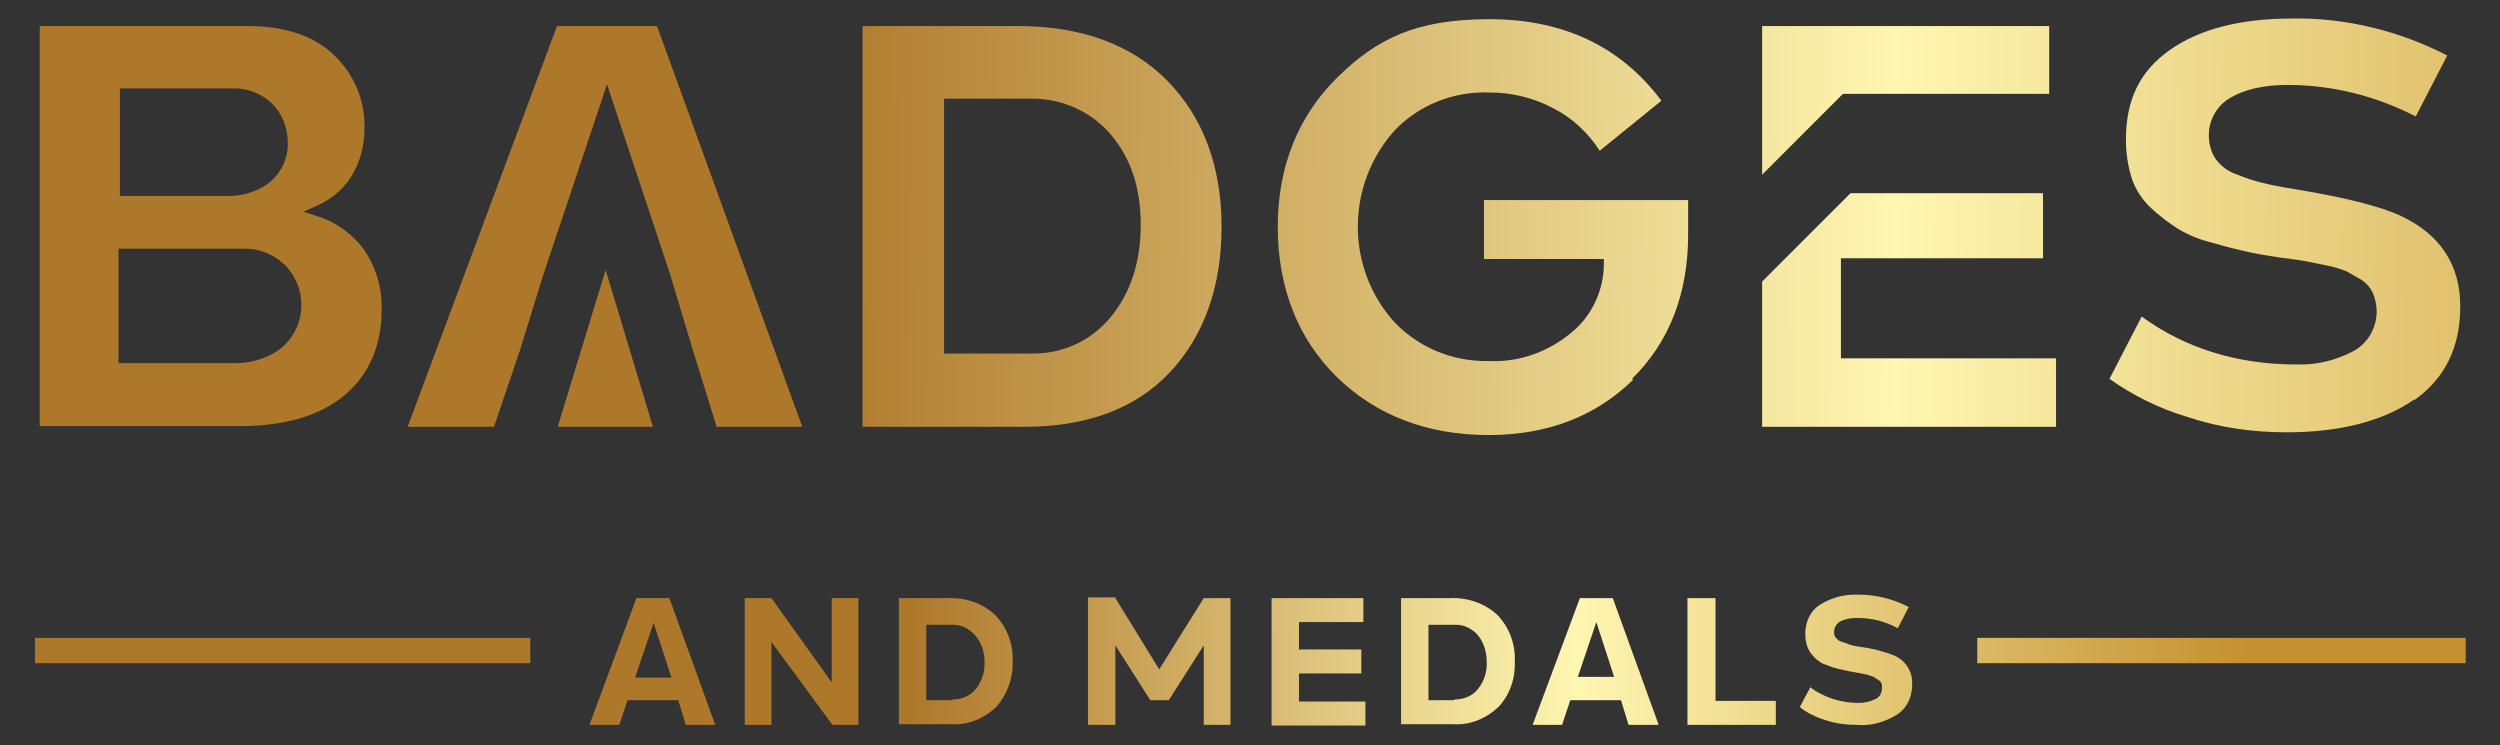 <?xml version="1.0" encoding="UTF-8"?>
<svg id="Capa_1" xmlns="http://www.w3.org/2000/svg" xmlns:xlink="http://www.w3.org/1999/xlink" version="1.1" viewBox="0 0 364.9 108.8">
  <rect x="0" y="0" width="364.9" height="108.8" fill="#333333" stroke="none"/>
  <!-- Generator: Adobe Illustrator 29.0.0, SVG Export Plug-In . SVG Version: 2.1.0 Build 186)  -->
  <defs>
    <style>
      .st0 {
        fill: url(#linear-gradient1);
      }

      .st1 {
        fill: url(#linear-gradient);
      }
    </style>
    <linearGradient id="linear-gradient" x1="328.5" y1="-214.7" x2="1.8" y2="-216.7" gradientTransform="translate(0 -118.9) scale(1 -1)" gradientUnits="userSpaceOnUse">
      <stop offset="0" stop-color="#c5902f"/>
      <stop offset=".3" stop-color="#fef6b1"/>
      <stop offset=".6" stop-color="#ae782b"/>
    </linearGradient>
    <linearGradient id="linear-gradient1" x1="436.6" y1="-153.4" x2="-96.3" y2="-149.5" gradientTransform="translate(0 -118.9) scale(1 -1)" gradientUnits="userSpaceOnUse">
      <stop offset="0" stop-color="#c5902f"/>
      <stop offset=".3" stop-color="#fef6b1"/>
      <stop offset=".6" stop-color="#ae782b"/>
    </linearGradient>
  </defs>
  <path class="st1" d="M86,105.9l6.9-18.6h4.8l6.7,18.5h-4.3l-1.1-3.6h-7.4l-1.2,3.6h-4.4ZM92.7,98.9h5.3l-2.6-8-2.7,8ZM108.7,105.9v-18.6h3.9l8.8,12.3v-12.3h3.9v18.5h-3.8l-8.9-12.1v12.1h-3.9ZM131.2,87.3h7.2c2.6-.1,5.1.8,6.9,2.5,1.7,1.8,2.6,4.2,2.5,6.7.1,2.5-.8,4.9-2.4,6.7-1.8,1.7-4.2,2.7-6.7,2.5h-7.5v-18.5ZM139,102.1c1.3,0,2.6-.5,3.4-1.5.9-1.1,1.4-2.6,1.3-4,0-1.4-.4-2.8-1.4-3.9-.9-1-2.1-1.6-3.5-1.5h-3.6v11h3.7ZM162.8,87.3l6.4,10.4,6.5-10.4h3.9v18.5h-3.9v-11.6l-5.1,8h-2.7l-5.1-8v11.6h-4v-18.6h4ZM185.6,105.8v-18.5h13.4v3.5h-9.4v4h9.1v3.5h-9.1v4.1h9.7v3.5h-13.7ZM204.5,87.3h7.2c2.6-.1,5.1.8,6.9,2.5,1.7,1.8,2.6,4.2,2.5,6.7.1,2.5-.7,4.9-2.4,6.7-1.8,1.7-4.2,2.7-6.7,2.5h-7.5v-18.5ZM212.3,102.1c1.3,0,2.6-.5,3.4-1.5.9-1.1,1.4-2.6,1.3-4,0-1.4-.4-2.8-1.3-3.9-.9-1-2.1-1.6-3.5-1.5h-3.7v11h3.7ZM223.7,105.8l6.9-18.5h4.8l6.7,18.5h-4.4l-1.1-3.6h-7.4l-1.2,3.6h-4.3ZM230.3,98.8h5.3l-2.6-8-2.7,8ZM259.3,105.8h-13v-18.5h4.1v15h8.8v3.5ZM264.2,100.3c2,1.5,4.5,2.3,7.1,2.3.9,0,1.7-.2,2.5-.6.6-.3.9-.9.9-1.6,0-.2,0-.5-.1-.7-.1-.2-.3-.4-.5-.5-.2-.1-.4-.3-.6-.4-.3-.1-.6-.2-.9-.3l-.9-.2-1.1-.2c-.6-.1-1.1-.2-1.5-.3s-1-.2-1.6-.4c-.5-.2-1.1-.4-1.6-.6-.4-.3-.9-.6-1.2-1-.4-.4-.7-.9-.9-1.4-.2-.6-.3-1.2-.3-1.9,0-1.7.7-3.3,2.1-4.2,1.7-1.1,3.7-1.6,5.7-1.5,2.5,0,5,.6,7.3,1.8l-1.6,3.1c-1.8-1-3.8-1.5-5.9-1.5-.9,0-1.7.1-2.5.5-.5.3-.9.9-.9,1.5,0,.3,0,.7.3.9.2.3.5.5.9.6.4.1.8.3,1.1.4s.8.2,1.4.3c1.7.2,3.3.6,4.9,1.2,1.8.7,2.9,2.4,2.8,4.3,0,1.8-.7,3.4-2.2,4.4-1.8,1.1-3.8,1.7-5.9,1.5-1.6,0-3.1-.2-4.6-.7-1.3-.4-2.6-1-3.7-1.9l1.7-3.2ZM77.4,93.1H5.1v3.7h72.3v-3.7ZM359.9,93.1h-71.3v3.7h71.3v-3.7Z"/>
  <path class="st0" d="M5.8,62.3V3.8h30.3c5.4,0,9.7,1.4,12.6,4.2,3,2.8,4.6,6.7,4.5,10.7,0,2.5-.6,4.9-1.9,7-1.2,2-3.1,3.5-5.2,4.4l-1.8.8,1.8.6c2.8.8,5.3,2.6,7,4.9,1.8,2.6,2.7,5.7,2.6,8.8,0,5.2-1.8,9.4-5.3,12.4s-8.7,4.6-15.4,4.6H5.8ZM17.4,53h17c2.5,0,5-.8,6.9-2.4,3.4-3.1,3.6-8.3.5-11.7,0-.1-.2-.2-.3-.3-1.7-1.6-3.9-2.4-6.2-2.3h-18v16.7ZM17.4,28.6h16c2.2,0,4.4-.7,6.1-2.1,1.6-1.4,2.6-3.5,2.5-5.7,0-2.1-.8-4.2-2.3-5.7-1.6-1.5-3.7-2.3-5.9-2.2h-16.3v15.7ZM117.1,62.3L95.9,3.8h-14.6l-21.8,58.5h12.6l3.8-11.2,3.4-11,9.3-27.8,9.2,27.7,3.3,11,3.5,11.3h12.5ZM125.9,62.3V3.8h22.7c9.2,0,16.6,2.7,21.8,8s7.9,12.5,7.9,21.3-2.6,16-7.6,21.3-12.2,7.9-21.2,7.9h-23.6ZM137.7,51.6h12.8c4.5.1,8.7-1.8,11.6-5.3,2.9-3.5,4.4-8,4.4-13.5s-1.5-9.8-4.4-13.2c-2.9-3.4-7.3-5.3-11.8-5.2h-12.5v37.1ZM238.2,55.3c5.5-5.4,8.2-12.5,8.2-21.1v-5h-29.8v8.6h17.5v.7c0,3.9-1.8,7.7-4.8,10.1-3.4,2.8-7.6,4.3-12,4.1-5.2.1-10.1-1.9-13.7-5.6-7.2-7.9-7.2-20-.1-28,3.6-3.8,8.7-5.8,13.9-5.6,3.3,0,6.6.8,9.5,2.4,2.7,1.4,4.9,3.5,6.6,6.1l9-7.3c-5.9-7.9-14.3-11.9-25.1-11.9s-16.5,2.9-22.2,8.5-8.7,13-8.7,21.8,2.9,16.3,8.6,21.9,13.2,8.5,22.2,8.5c8.5,0,15.6-2.7,21.1-8.1ZM352.4,58.4c4.5-3.2,6.7-7.7,6.7-13.7s-2.9-10.5-8.7-13.2c-3-1.4-8.2-2.7-15.5-3.9-1.9-.3-3.5-.6-4.6-.9-1.3-.3-2.5-.7-3.7-1.2-1.3-.4-2.4-1.2-3.2-2.3-.7-1-1-2.2-1-3.5,0-2.2,1.2-4.3,3.1-5.4,2-1.2,4.8-1.9,8.4-1.9,6.5,0,12.9,1.6,18.7,4.6l4.6-8.9c-7-3.6-14.7-5.5-22.5-5.4-7.6,0-13.6,1.5-18,4.6s-6.4,7.3-6.4,13.1c0,2,.3,3.9.9,5.8.6,1.6,1.5,3,2.8,4.2,1.2,1.1,2.5,2.1,3.9,3,1.5.9,3.2,1.6,4.9,2,2,.6,3.7,1,5,1.3s3,.6,5,.9c1.8.2,2.9.4,3.6.5l3,.6c1,.2,2.1.5,3.1.9.7.4,1.4.8,2.1,1.2.8.5,1.4,1.2,1.8,2.1.3.8.5,1.7.5,2.5,0,2.4-1.2,4.6-3.3,5.8-2.6,1.4-5.5,2.1-8.4,2-8.7,0-16.3-2.4-22.6-7l-4.7,9.1c3.4,2.4,7.2,4.3,11.2,5.5,4.7,1.6,9.7,2.3,14.6,2.3,7.8,0,14.1-1.6,18.7-4.8h0ZM95.3,62.3l-6.9-22.9-7,22.9h13.9ZM300.1,62.3v-10h-31.4v-14.6h29.5v-9.5h-28.1l-12.9,12.9v21.2h42.9ZM257.2,25.5l11.8-11.8h30.1V3.8h-41.9v21.8Z"/>
</svg>
